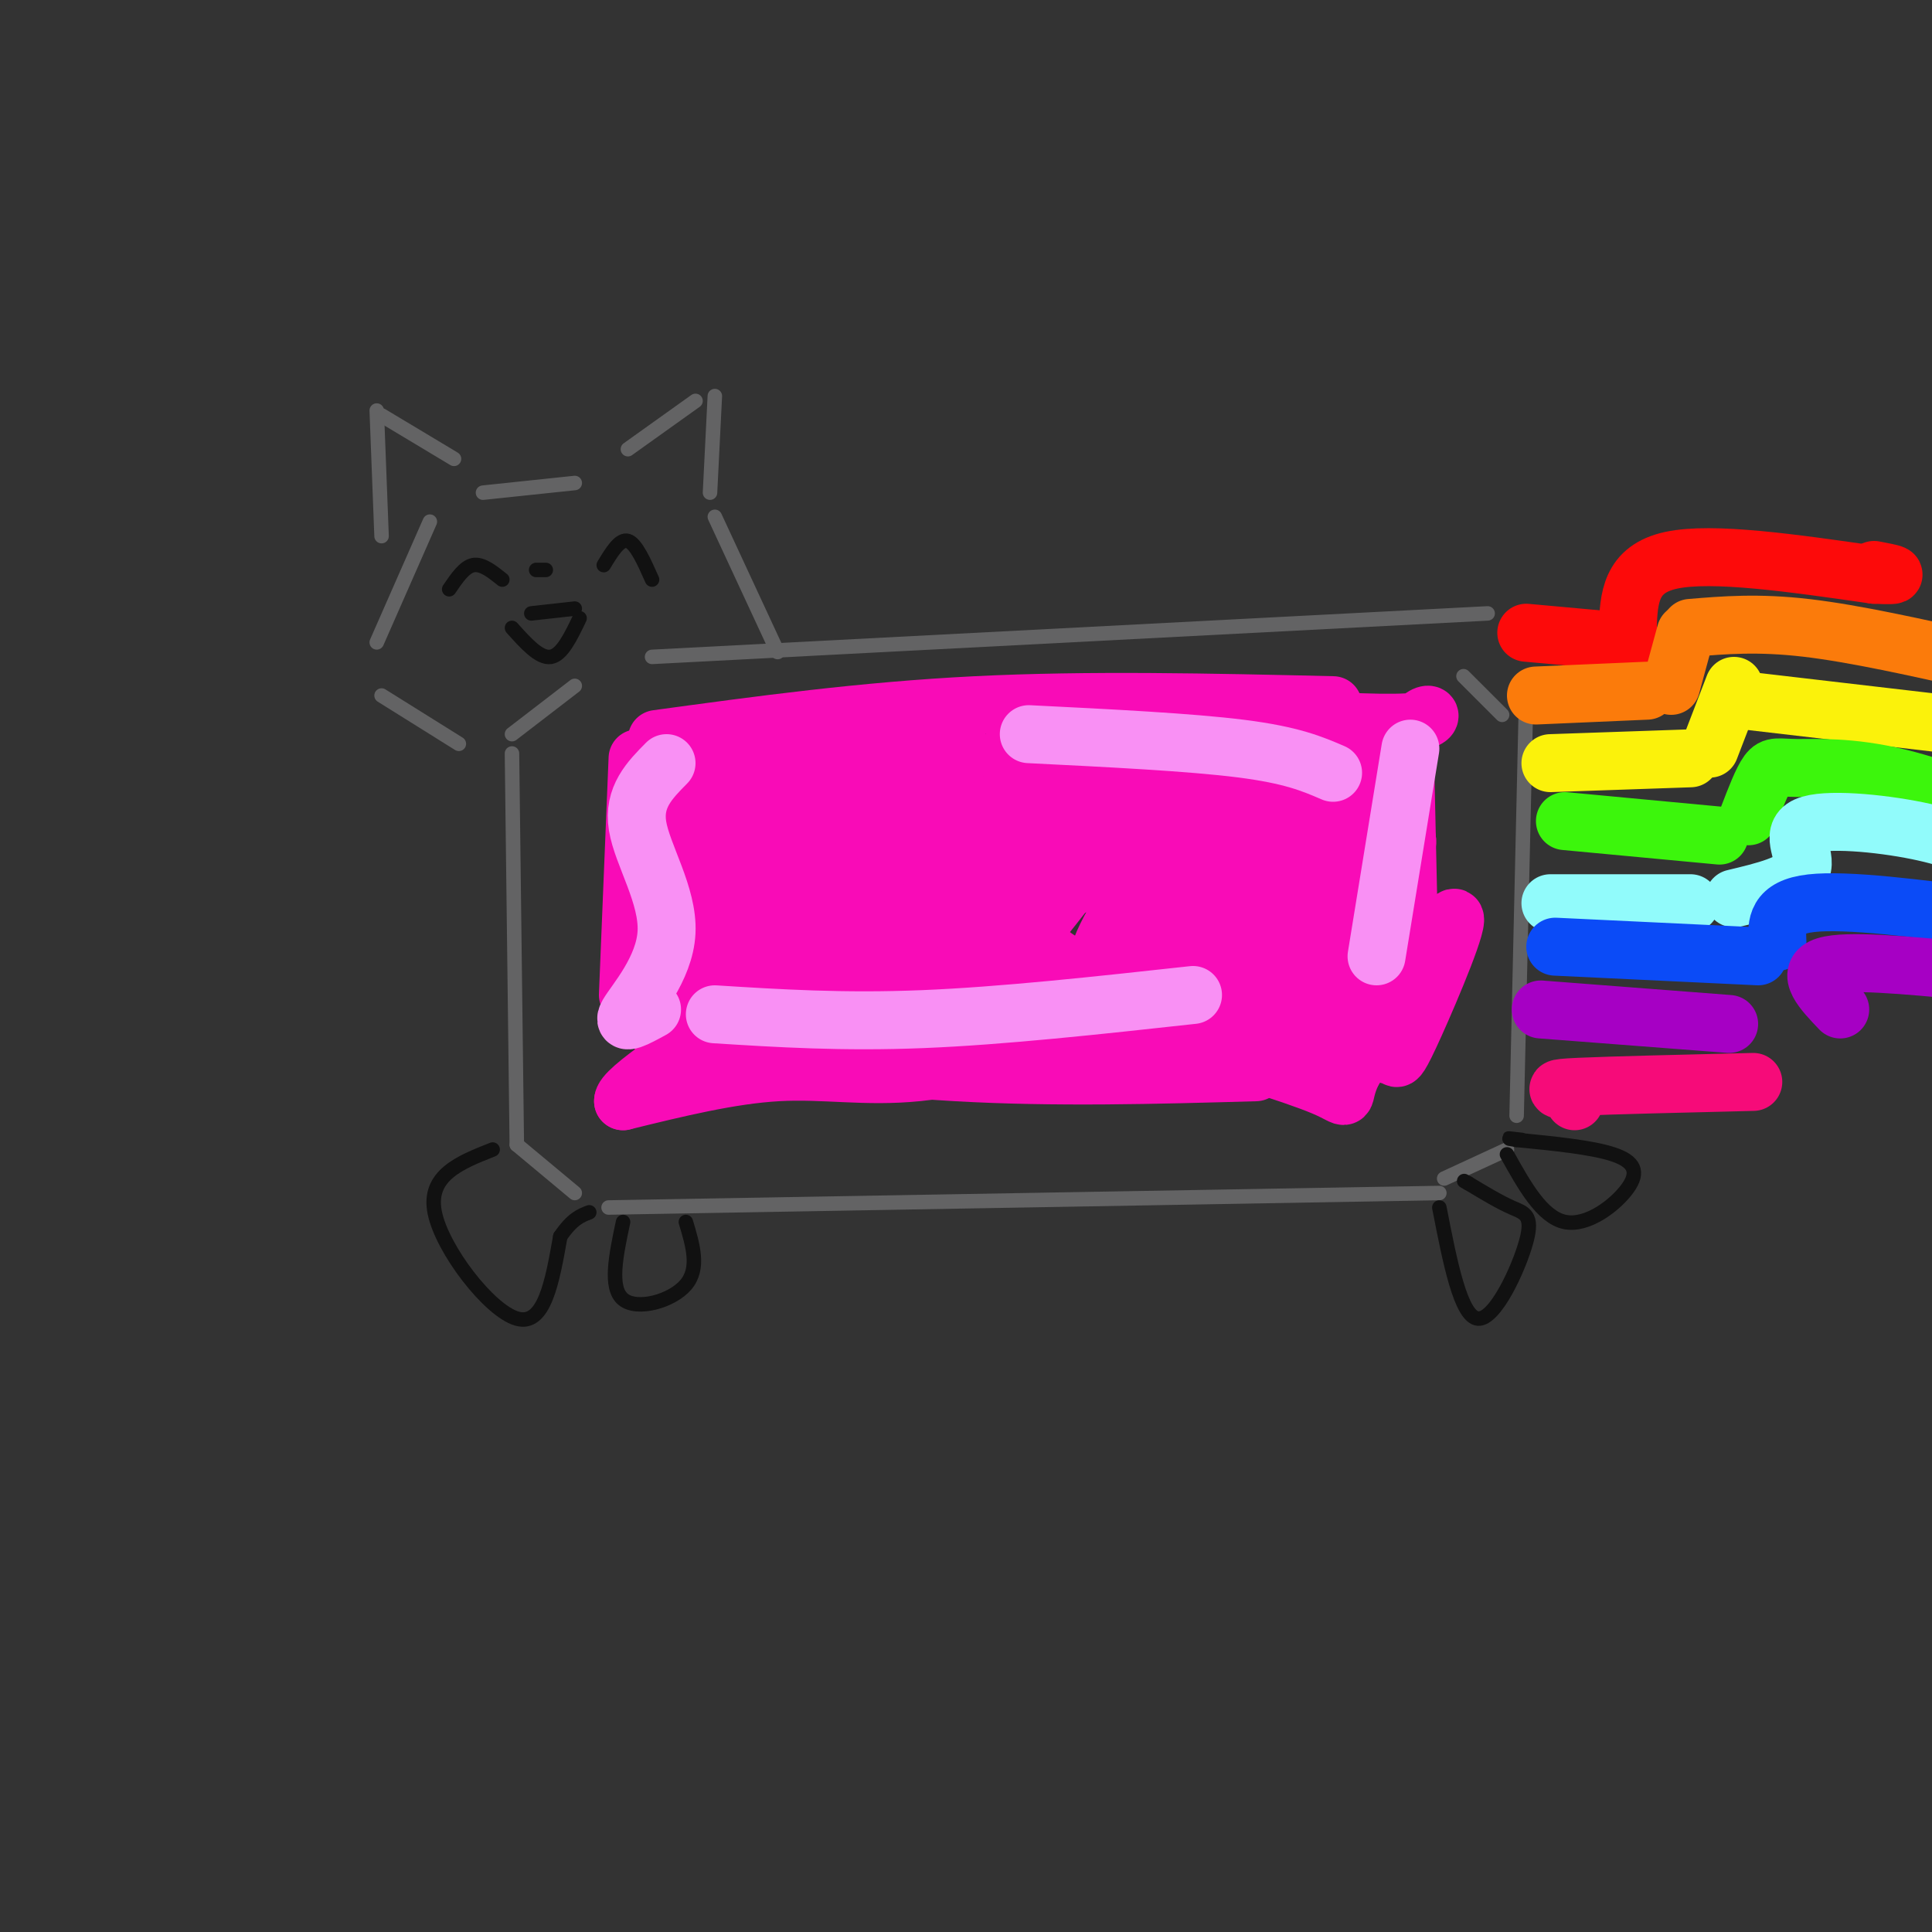 <svg viewBox='0 0 400 400' version='1.1' xmlns='http://www.w3.org/2000/svg' xmlns:xlink='http://www.w3.org/1999/xlink'><rect x="0" y="0" width="400" height="400" fill="#333333" stroke="none"/><g fill='none' stroke='#636364' stroke-width='3' stroke-linecap='round' stroke-linejoin='round'><path d='M119,142c0.000,0.000 -13.000,10.000 -13,10'/><path d='M106,156c0.000,0.000 1.000,81.000 1,81'/><path d='M107,237c0.000,0.000 12.000,10.000 12,10'/><path d='M126,250c0.000,0.000 172.000,-3.000 172,-3'/><path d='M299,244c0.000,0.000 13.000,-6.000 13,-6'/><path d='M316,143c0.000,0.000 -2.000,88.000 -2,88'/><path d='M303,140c0.000,0.000 8.000,8.000 8,8'/><path d='M135,136c0.000,0.000 173.000,-9.000 173,-9'/><path d='M95,154c0.000,0.000 -16.000,-10.000 -16,-10'/><path d='M78,133c0.000,0.000 11.000,-25.000 11,-25'/><path d='M100,102c0.000,0.000 19.000,-2.000 19,-2'/><path d='M148,107c0.000,0.000 13.000,28.000 13,28'/><path d='M94,95c0.000,0.000 -15.000,-9.000 -15,-9'/><path d='M78,85c0.000,0.000 1.000,26.000 1,26'/><path d='M130,93c0.000,0.000 14.000,-10.000 14,-10'/><path d='M148,82c0.000,0.000 -1.000,20.000 -1,20'/></g>
<g fill='none' stroke='#F90BB7' stroke-width='12' stroke-linecap='round' stroke-linejoin='round'><path d='M132,157c0.000,0.000 -2.000,49.000 -2,49'/><path d='M137,215c20.250,2.917 40.500,5.833 61,7c20.500,1.167 41.250,0.583 62,0'/><path d='M291,161c0.000,0.000 1.000,45.000 1,45'/><path d='M136,153c21.333,-2.917 42.667,-5.833 66,-7c23.333,-1.167 48.667,-0.583 74,0'/><path d='M144,154c-5.422,22.156 -10.844,44.311 -7,40c3.844,-4.311 16.956,-35.089 19,-38c2.044,-2.911 -6.978,22.044 -16,47'/><path d='M140,203c3.283,-5.186 19.490,-41.652 22,-48c2.510,-6.348 -8.678,17.422 -15,34c-6.322,16.578 -7.779,25.963 1,16c8.779,-9.963 27.794,-39.275 34,-49c6.206,-9.725 -0.397,0.138 -7,10'/><path d='M175,166c-3.684,6.394 -9.394,17.380 -12,25c-2.606,7.620 -2.107,11.874 0,12c2.107,0.126 5.822,-3.878 14,-17c8.178,-13.122 20.818,-35.364 19,-34c-1.818,1.364 -18.096,26.335 -24,39c-5.904,12.665 -1.436,13.025 0,15c1.436,1.975 -0.161,5.564 5,-2c5.161,-7.564 17.081,-26.282 29,-45'/><path d='M206,159c8.530,-10.714 15.353,-15.000 10,-8c-5.353,7.000 -22.884,25.285 -31,36c-8.116,10.715 -6.816,13.861 -7,19c-0.184,5.139 -1.852,12.271 10,0c11.852,-12.271 37.223,-43.946 44,-54c6.777,-10.054 -5.039,1.511 -15,15c-9.961,13.489 -18.066,28.901 -21,36c-2.934,7.099 -0.695,5.885 3,3c3.695,-2.885 8.848,-7.443 14,-12'/><path d='M213,194c12.360,-15.132 36.260,-46.963 34,-45c-2.260,1.963 -30.682,37.720 -41,52c-10.318,14.280 -2.533,7.082 0,6c2.533,-1.082 -0.185,3.953 5,2c5.185,-1.953 18.273,-10.893 30,-25c11.727,-14.107 22.093,-33.382 19,-32c-3.093,1.382 -19.643,23.422 -27,35c-7.357,11.578 -5.519,12.694 -5,14c0.519,1.306 -0.280,2.802 1,4c1.280,1.198 4.640,2.099 8,3'/><path d='M237,208c4.535,-2.315 11.873,-9.602 20,-22c8.127,-12.398 17.042,-29.909 18,-35c0.958,-5.091 -6.043,2.236 -14,14c-7.957,11.764 -16.872,27.963 -19,35c-2.128,7.037 2.529,4.910 3,7c0.471,2.090 -3.245,8.395 5,-3c8.245,-11.395 28.451,-40.491 31,-43c2.549,-2.509 -12.557,21.569 -19,35c-6.443,13.431 -4.221,16.216 -2,19'/><path d='M260,215c-0.054,5.302 0.812,9.056 8,-2c7.188,-11.056 20.700,-36.922 23,-39c2.300,-2.078 -6.610,19.633 -9,31c-2.390,11.367 1.741,12.391 4,13c2.259,0.609 2.647,0.802 3,1c0.353,0.198 0.672,0.399 4,-7c3.328,-7.399 9.665,-22.400 8,-22c-1.665,0.400 -11.333,16.200 -21,32'/><path d='M280,222c-2.877,6.205 0.429,5.717 -6,3c-6.429,-2.717 -22.593,-7.665 -32,-10c-9.407,-2.335 -12.058,-2.059 -20,0c-7.942,2.059 -21.177,5.900 -32,7c-10.823,1.100 -19.235,-0.543 -29,0c-9.765,0.543 -20.882,3.271 -32,6'/><path d='M129,228c-0.354,-2.465 14.761,-11.628 24,-19c9.239,-7.372 12.602,-12.952 14,-19c1.398,-6.048 0.830,-12.562 0,-17c-0.830,-4.438 -1.921,-6.800 -7,-3c-5.079,3.800 -14.146,13.762 -18,20c-3.854,6.238 -2.495,8.754 -2,11c0.495,2.246 0.127,4.223 5,5c4.873,0.777 14.987,0.352 25,-3c10.013,-3.352 19.927,-9.633 26,-17c6.073,-7.367 8.307,-15.819 6,-19c-2.307,-3.181 -9.153,-1.090 -16,1'/><path d='M186,168c-7.635,2.574 -18.722,8.511 -25,13c-6.278,4.489 -7.746,7.532 -11,11c-3.254,3.468 -8.295,7.361 -8,12c0.295,4.639 5.925,10.025 9,13c3.075,2.975 3.593,3.538 13,3c9.407,-0.538 27.702,-2.177 40,-5c12.298,-2.823 18.598,-6.832 24,-11c5.402,-4.168 9.905,-8.497 13,-13c3.095,-4.503 4.782,-9.180 3,-14c-1.782,-4.820 -7.035,-9.781 -11,-12c-3.965,-2.219 -6.643,-1.694 -12,-1c-5.357,0.694 -13.392,1.557 -23,6c-9.608,4.443 -20.790,12.467 -26,17c-5.210,4.533 -4.449,5.576 -5,7c-0.551,1.424 -2.413,3.229 1,7c3.413,3.771 12.099,9.508 28,10c15.901,0.492 39.015,-4.260 53,-9c13.985,-4.740 18.842,-9.469 19,-14c0.158,-4.531 -4.383,-8.866 -8,-11c-3.617,-2.134 -6.308,-2.067 -9,-2'/><path d='M251,175c-7.843,1.449 -22.950,6.072 -30,9c-7.050,2.928 -6.042,4.163 -6,6c0.042,1.837 -0.881,4.278 2,7c2.881,2.722 9.565,5.725 17,7c7.435,1.275 15.622,0.820 24,-2c8.378,-2.820 16.949,-8.006 20,-14c3.051,-5.994 0.583,-12.795 -2,-17c-2.583,-4.205 -5.282,-5.815 -8,-7c-2.718,-1.185 -5.456,-1.944 -10,-1c-4.544,0.944 -10.893,3.590 -16,8c-5.107,4.410 -8.970,10.582 -10,16c-1.030,5.418 0.774,10.082 6,13c5.226,2.918 13.875,4.092 22,1c8.125,-3.092 15.726,-10.448 19,-14c3.274,-3.552 2.221,-3.301 0,-5c-2.221,-1.699 -5.611,-5.350 -9,-9'/><path d='M270,149c10.958,0.554 21.917,1.107 25,0c3.083,-1.107 -1.708,-3.875 -6,9c-4.292,12.875 -8.083,41.393 -8,45c0.083,3.607 4.042,-17.696 8,-39'/><path d='M289,164c1.483,-7.151 1.191,-5.528 0,-5c-1.191,0.528 -3.280,-0.040 -8,9c-4.720,9.040 -12.069,27.688 -14,36c-1.931,8.312 1.557,6.290 3,6c1.443,-0.290 0.840,1.153 3,-2c2.160,-3.153 7.084,-10.903 8,-14c0.916,-3.097 -2.177,-1.541 -5,1c-2.823,2.541 -5.375,6.069 -6,9c-0.625,2.931 0.679,5.266 2,6c1.321,0.734 2.661,-0.133 4,-1'/><path d='M285,206c-4.844,0.733 -9.689,1.467 -12,4c-2.311,2.533 -2.089,6.867 -3,8c-0.911,1.133 -2.956,-0.933 -5,-3'/><path d='M173,212c-10.966,-0.697 -21.932,-1.395 -21,-3c0.932,-1.605 13.761,-4.118 20,-6c6.239,-1.882 5.889,-3.133 6,-7c0.111,-3.867 0.684,-10.349 -6,-15c-6.684,-4.651 -20.624,-7.472 -21,-10c-0.376,-2.528 12.812,-4.764 26,-7'/><path d='M177,164c10.052,-1.633 22.182,-2.217 15,-1c-7.182,1.217 -33.678,4.233 -31,2c2.678,-2.233 34.529,-9.717 37,-12c2.471,-2.283 -24.437,0.633 -31,2c-6.563,1.367 7.218,1.183 21,1'/><path d='M188,156c3.500,0.167 1.750,0.083 0,0'/></g>
<g fill='none' stroke='#F990F4' stroke-width='12' stroke-linecap='round' stroke-linejoin='round'><path d='M138,158c-3.482,3.518 -6.964,7.036 -6,13c0.964,5.964 6.375,14.375 6,22c-0.375,7.625 -6.536,14.464 -8,17c-1.464,2.536 1.768,0.768 5,-1'/><path d='M148,210c13.250,0.833 26.500,1.667 43,1c16.500,-0.667 36.250,-2.833 56,-5'/><path d='M213,152c16.750,0.833 33.500,1.667 44,3c10.500,1.333 14.750,3.167 19,5'/><path d='M292,155c0.000,0.000 -7.000,43.000 -7,43'/></g>
<g fill='none' stroke='#111111' stroke-width='3' stroke-linecap='round' stroke-linejoin='round'><path d='M93,122c1.583,-2.333 3.167,-4.667 5,-5c1.833,-0.333 3.917,1.333 6,3'/><path d='M125,117c1.667,-2.750 3.333,-5.500 5,-5c1.667,0.500 3.333,4.250 5,8'/><path d='M110,127c0.000,0.000 9.000,-1.000 9,-1'/><path d='M106,130c2.833,3.167 5.667,6.333 8,6c2.333,-0.333 4.167,-4.167 6,-8'/><path d='M111,118c0.000,0.000 2.000,0.000 2,0'/><path d='M102,238c-6.756,2.667 -13.511,5.333 -12,13c1.511,7.667 11.289,20.333 17,22c5.711,1.667 7.356,-7.667 9,-17'/><path d='M116,256c2.500,-3.667 4.250,-4.333 6,-5'/><path d='M129,253c-1.444,6.800 -2.889,13.600 0,16c2.889,2.400 10.111,0.400 13,-3c2.889,-3.400 1.444,-8.200 0,-13'/><path d='M298,250c2.214,11.351 4.429,22.702 8,23c3.571,0.298 8.500,-10.458 10,-16c1.500,-5.542 -0.429,-5.869 -3,-7c-2.571,-1.131 -5.786,-3.065 -9,-5'/><path d='M304,245c-1.500,-0.833 -0.750,-0.417 0,0'/><path d='M312,239c3.631,6.518 7.262,13.036 12,14c4.738,0.964 10.583,-3.625 13,-7c2.417,-3.375 1.405,-5.536 -3,-7c-4.405,-1.464 -12.202,-2.232 -20,-3'/><path d='M314,236c-3.167,-0.500 -1.083,-0.250 1,0'/></g>
<g fill='none' stroke='#FD0A0A' stroke-width='12' stroke-linecap='round' stroke-linejoin='round'><path d='M316,131c0.000,0.000 22.000,2.000 22,2'/><path d='M337,130c0.250,-6.083 0.500,-12.167 9,-14c8.500,-1.833 25.250,0.583 42,3'/><path d='M388,119c7.000,0.333 3.500,-0.333 0,-1'/></g>
<g fill='none' stroke='#FB7B0B' stroke-width='12' stroke-linecap='round' stroke-linejoin='round'><path d='M318,144c0.000,0.000 23.000,-1.000 23,-1'/><path d='M346,142c0.000,0.000 3.000,-11.000 3,-11'/><path d='M350,130c7.000,-0.583 14.000,-1.167 24,0c10.000,1.167 23.000,4.083 36,7'/></g>
<g fill='none' stroke='#FBF20B' stroke-width='12' stroke-linecap='round' stroke-linejoin='round'><path d='M321,158c0.000,0.000 29.000,-1.000 29,-1'/><path d='M354,155c0.000,0.000 5.000,-13.000 5,-13'/><path d='M361,145c0.000,0.000 60.000,7.000 60,7'/></g>
<g fill='none' stroke='#3CF60C' stroke-width='12' stroke-linecap='round' stroke-linejoin='round'><path d='M324,170c0.000,0.000 32.000,3.000 32,3'/><path d='M362,169c1.423,-3.708 2.845,-7.417 4,-9c1.155,-1.583 2.042,-1.042 6,-1c3.958,0.042 10.988,-0.417 21,2c10.012,2.417 23.006,7.708 36,13'/></g>
<g fill='none' stroke='#91FBFB' stroke-width='12' stroke-linecap='round' stroke-linejoin='round'><path d='M321,187c0.000,0.000 29.000,0.000 29,0'/><path d='M359,186c6.387,-1.524 12.774,-3.048 14,-6c1.226,-2.952 -2.708,-7.333 1,-9c3.708,-1.667 15.060,-0.619 23,1c7.940,1.619 12.470,3.810 17,6'/></g>
<g fill='none' stroke='#0B4BF7' stroke-width='12' stroke-linecap='round' stroke-linejoin='round'><path d='M322,196c0.000,0.000 42.000,2.000 42,2'/><path d='M368,195c-0.167,-3.583 -0.333,-7.167 7,-8c7.333,-0.833 22.167,1.083 37,3'/></g>
<g fill='none' stroke='#A600C4' stroke-width='12' stroke-linecap='round' stroke-linejoin='round'><path d='M319,209c0.000,0.000 39.000,3.000 39,3'/><path d='M381,209c-3.667,-3.833 -7.333,-7.667 -3,-9c4.333,-1.333 16.667,-0.167 29,1'/></g>
<g fill='none' stroke='#F60B79' stroke-width='12' stroke-linecap='round' stroke-linejoin='round'><path d='M326,228c-0.378,-0.756 -0.756,-1.511 -2,-2c-1.244,-0.489 -3.356,-0.711 3,-1c6.356,-0.289 21.178,-0.644 36,-1'/></g>
</svg>